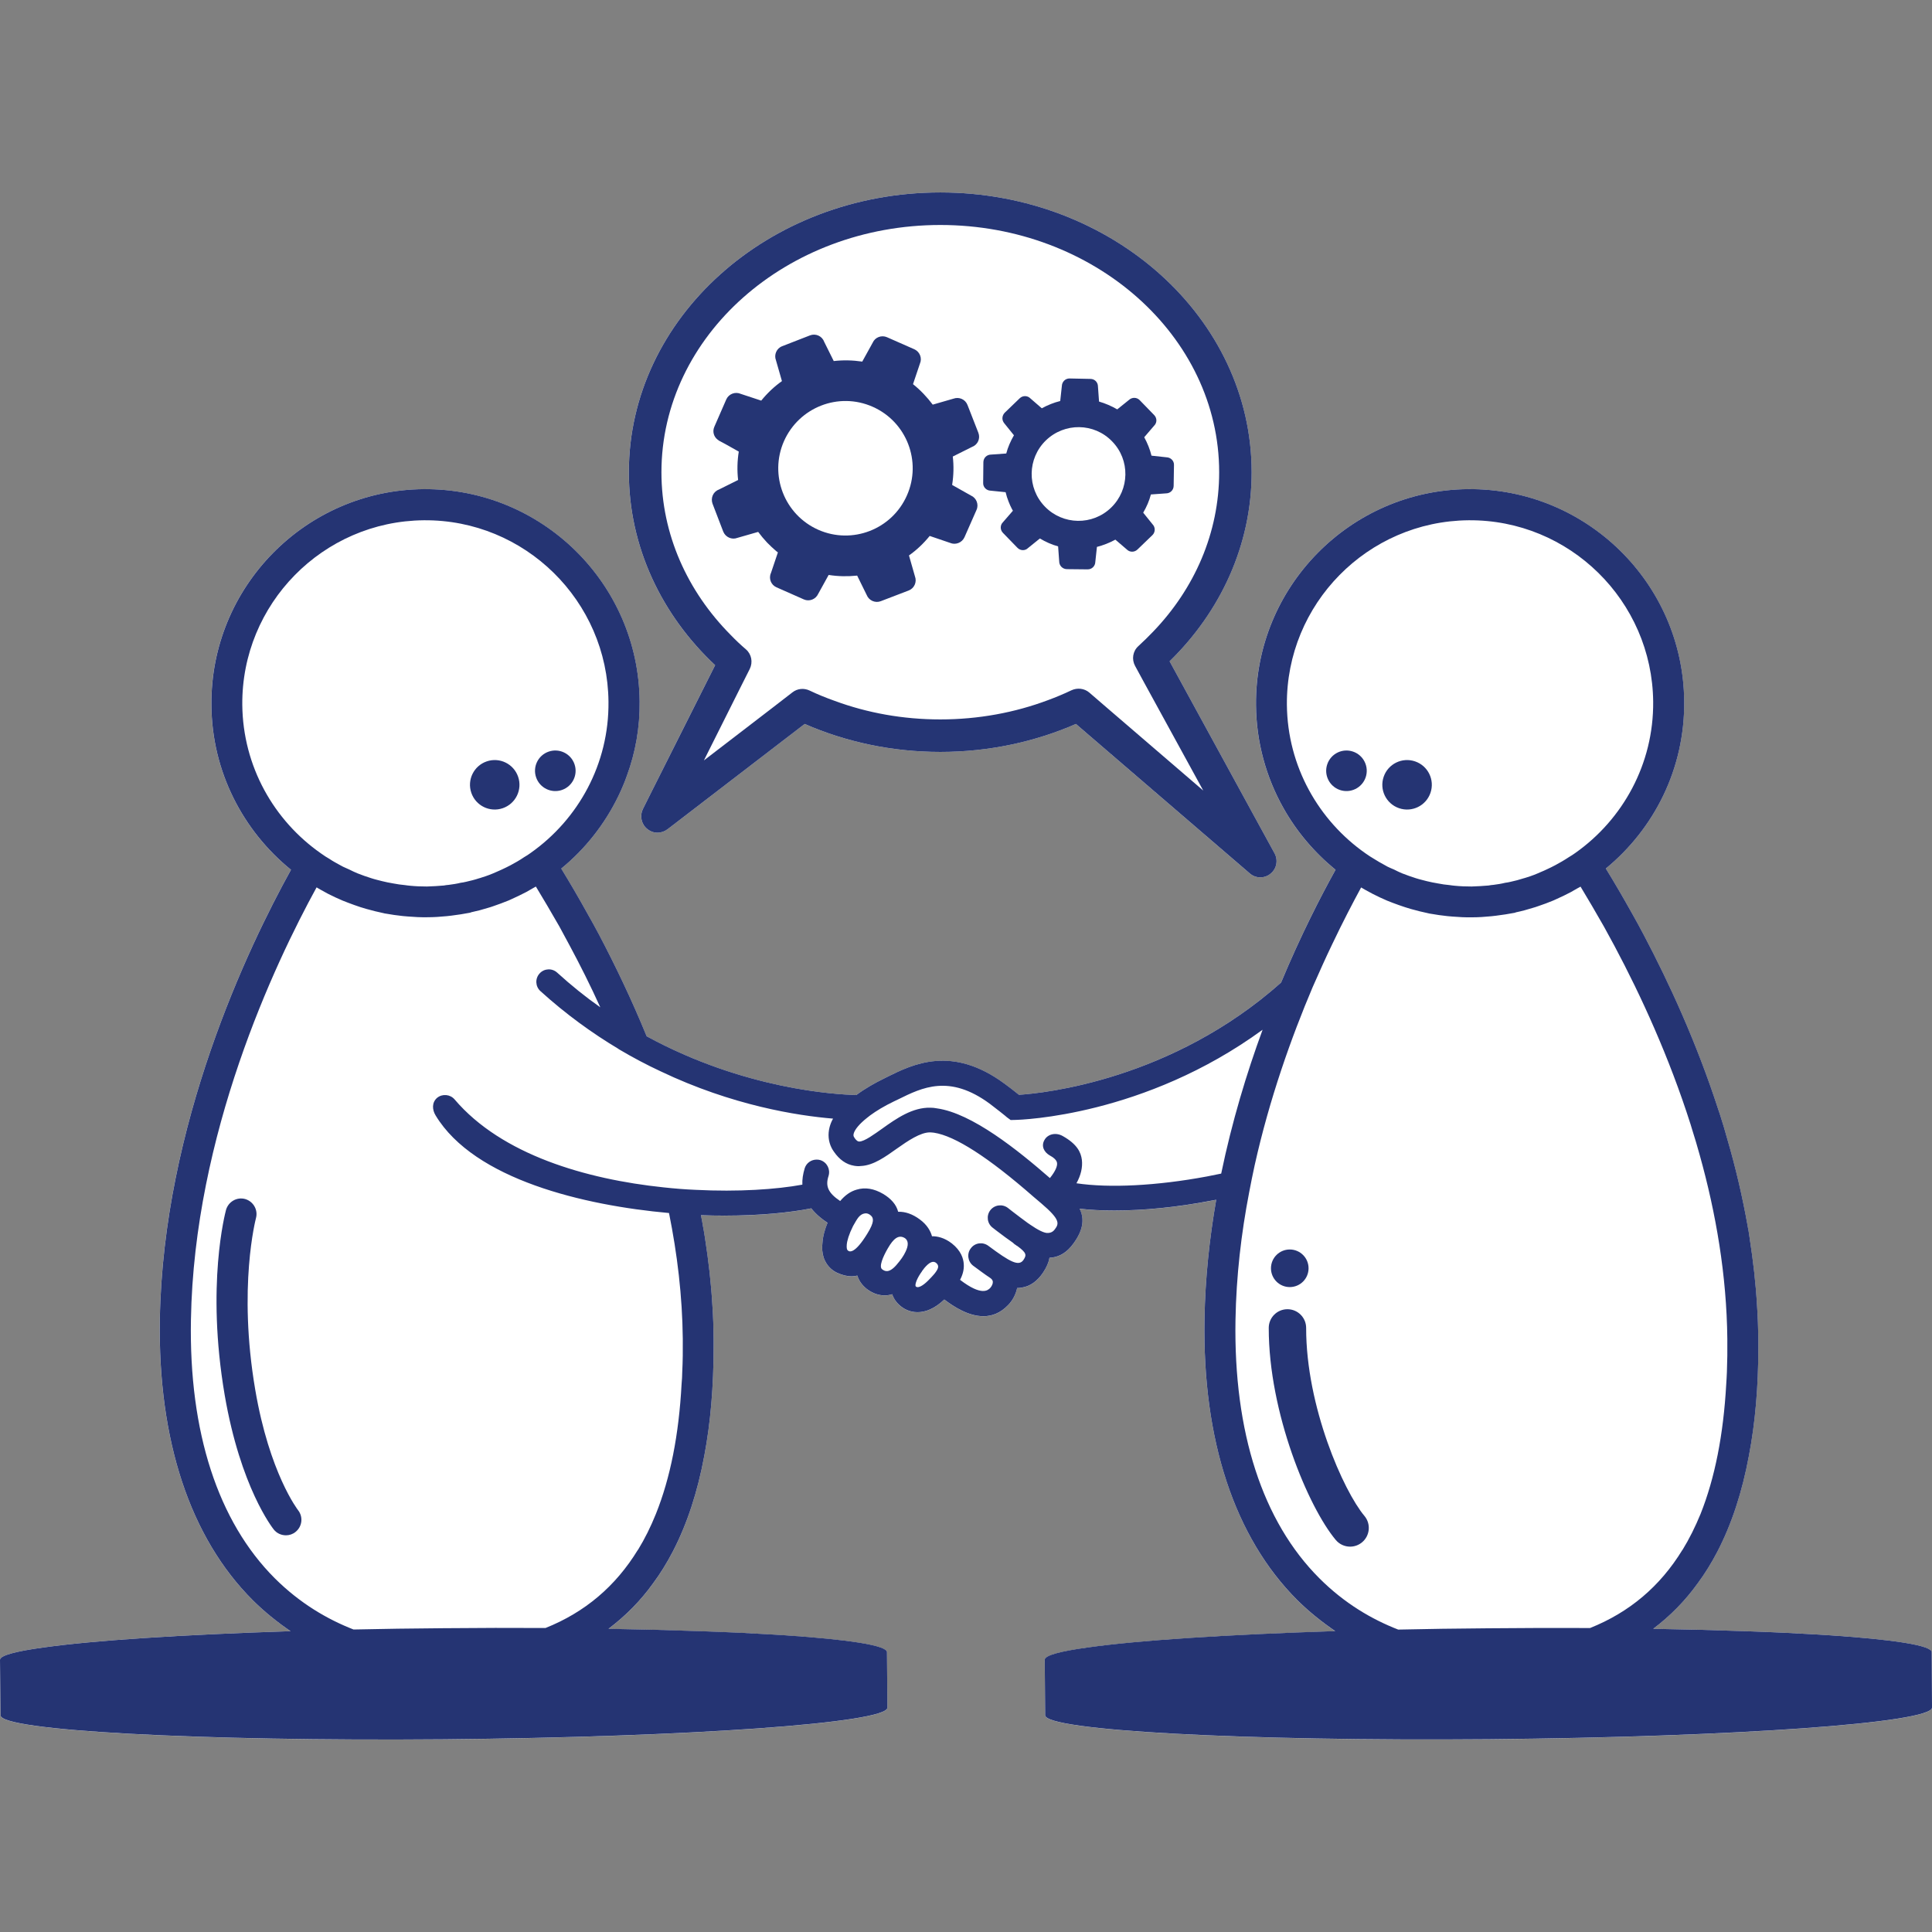 <svg xmlns="http://www.w3.org/2000/svg" xmlns:xlink="http://www.w3.org/1999/xlink" id="Layer_1" x="0px" y="0px" viewBox="0 0 1000 1000" style="enable-background:new 0 0 1000 1000;" xml:space="preserve"><rect x="0" y="0" width="1000" height="1000" fill="#808080" stroke="none"/><style type="text/css">	.st0{fill:#FFFFFF;}	.st1{fill:#253473;}	.st2{fill:#253574;}</style><g>	<path class="st0" d="M657.61,452.21c-1.52,1.29-3.42,1.91-5.28,1.91c-1.96,0-3.93-0.67-5.5-2.08l-89.95-77.32  c-21.21,9.26-45.06,14.48-70.19,14.48c-25.14,0-48.99-5.22-70.2-14.48l-71.04,54.54c-1.52,1.12-3.31,1.74-5.16,1.74  c-1.91,0-3.76-0.67-5.33-1.96c-3.03-2.47-3.93-6.73-2.19-10.27l0.11-0.28l2.69-5.39l2.36-4.71l32.21-64.08  c-27.66-25.92-44.66-61.22-44.66-99.88c0-79.84,72.33-144.82,161.21-144.82c88.88,0,161.15,64.98,161.15,144.82  c0,37.65-16.1,72.1-42.47,97.86l45.5,83.27l8.81,16.1C661.65,445.2,660.81,449.69,657.61,452.21z"></path>	<path class="st0" d="M1000,883.87c0,7.97-102.63,15.26-229.38,16.38c-126.7,1.07-229.55-4.49-229.66-12.4l-0.22-28.73  c0-2.24,8.08-4.43,22.61-6.4c25.76-3.65,71.6-6.62,127.76-8.42c-6.9-4.71-13.52-9.99-19.58-15.99  c-32.54-32.49-49.15-82.82-48.09-145.49c0.34-21.1,2.58-41.8,6.06-61.78c-0.84,0.17-1.68,0.34-2.47,0.45  c-18.01,3.48-35.29,5.11-50.22,5.11c-6.51,0-12.57-0.28-18.01-0.95c2.41,4.88,2.25,10.72-3.31,18.18c-3.03,4.15-6.68,6.57-11,7.13  c-0.45,0.06-0.95,0.11-1.29,0.11c-0.39,2.36-1.46,4.94-3.37,7.74c-3.03,4.49-6.73,7.07-11,7.69c-0.78,0.17-1.52,0.22-2.3,0.22  h-0.06c-0.67,3.2-2.24,6.34-4.66,8.81c-4.04,4.21-8.42,5.78-12.79,5.78c-7.63,0-15.09-4.71-20.26-8.64  c-4.99,4.77-9.71,6.56-13.86,6.56c-3.87,0-7.13-1.57-9.59-3.87c-1.12-1.01-2.64-2.86-3.54-5.44c-1.18,0.39-2.47,0.62-3.82,0.62  c-2.75,0-5.72-0.79-8.81-2.97c-1.96-1.46-4.32-3.76-5.39-7.29c-0.9,0.22-1.91,0.39-2.92,0.39c-2.24,0-4.77-0.56-7.57-1.85  c-3.25-1.52-5.67-4.26-6.9-7.74c-0.79-2.41-1.01-5.05-0.67-7.69c0.22-3.59,1.29-7.18,2.64-10.44c-2.86-1.85-5.95-4.32-8.42-7.46  c-11.17,2.24-26.93,3.76-44.78,3.76c-4.04,0-8.14-0.06-12.34-0.22c0.39,1.91,0.78,3.87,1.07,5.78c0.17,0.73,0.28,1.46,0.39,2.08  c0.22,1.35,0.45,2.75,0.67,4.1v0.06c1.8,11.56,3.14,23.17,3.82,34.96c0.39,5.67,0.56,11.28,0.62,16.95v4.21  c0,20.65-1.63,39.45-4.82,56.34c-3.48,18.8-8.92,35.35-16.27,49.55c-3.09,5.95-6.51,11.5-10.27,16.55  c-6.57,9.15-14.36,16.95-23.06,23.51c16.38,0.28,31.93,0.67,46.18,1.18h0.17c7.46,0.28,14.48,0.5,21.21,0.84h0.22  c0.39,0,0.73,0.06,1.07,0.06c5.44,0.28,10.66,0.56,15.6,0.84c2.47,0.11,4.82,0.34,7.24,0.45c32.71,2.19,52.41,5.22,52.46,8.7  l0.22,28.73c0,7.97-102.68,15.26-229.38,16.38c-126.75,1.07-229.6-4.49-229.66-12.4L0,859.12c0-2.24,8.08-4.43,22.61-6.4  c25.76-3.65,71.6-6.62,127.76-8.42c-6.9-4.71-13.47-9.99-19.53-15.99C98.31,795.83,81.7,745.5,82.71,682.83  c1.74-100.61,45.56-192.35,67.89-232.63c-24.86-20.14-40.96-50.84-41.19-85.18c-0.62-61.16,48.7-111.32,109.81-111.83  c61.1-0.5,111.27,48.76,111.83,109.86c0.17,13.58-2.19,26.54-6.62,38.55c-0.56,1.68-1.23,3.31-1.91,4.94  c-0.78,1.85-1.57,3.7-2.47,5.5c-7.07,14.59-17.17,27.38-29.57,37.54c4.32,7.07,8.98,14.98,13.75,23.62  c1.96,3.42,3.87,6.96,5.83,10.6c8.25,15.65,16.78,33.33,24.63,52.58c50.67,27.61,98.14,30.13,108.35,30.41h0.17  c4.82-3.59,9.87-6.34,13.86-8.3l2.13-1.07c13.35-6.62,33.55-16.55,60.77,3.53c1.63,1.18,5.22,3.93,7.41,5.72  c12.96-0.79,79.11-7.74,135.67-58.07c10.21-24.46,20.48-44.5,28.22-58.41c-10.89-8.87-20.09-19.64-26.99-31.93  c-8.87-15.77-14.03-33.95-14.2-53.25c-0.56-61.16,48.76-111.32,109.81-111.83c61.16-0.5,111.32,48.76,111.83,109.86  c0.34,34.84-15.54,65.99-40.57,86.52c4.38,7.07,8.98,14.98,13.8,23.62c1.91,3.42,3.87,6.96,5.78,10.6  c13.41,25.42,27.49,56.22,38.55,90.28c0.39,0.95,0.62,1.91,0.95,2.81c1.35,4.21,2.64,8.47,3.82,12.79  c4.26,14.59,7.8,29.68,10.55,45.11c0.11,0.73,0.22,1.46,0.39,2.08c0.17,1.35,0.45,2.75,0.62,4.1v0.06  c1.8,11.56,3.14,23.17,3.82,34.96c0.39,5.67,0.56,11.28,0.67,16.95v4.21c0,20.65-1.63,39.45-4.88,56.34  c-3.48,18.8-8.92,35.35-16.27,49.55c-3.09,5.95-6.51,11.5-10.27,16.55c-6.56,9.15-14.31,16.95-23.01,23.51  c16.39,0.28,31.87,0.67,46.12,1.18h0.22c7.41,0.28,14.42,0.5,21.15,0.84h0.28c0.39,0,0.67,0.06,1.01,0.06  c5.5,0.28,10.66,0.56,15.66,0.84c2.41,0.11,4.83,0.34,7.18,0.45c32.77,2.19,52.46,5.22,52.52,8.7L1000,883.87z"></path>	<g>		<path class="st1" d="M132.1,719.26c-9.04-53.07,0.32-88.45,0.39-88.77c1.16-4.26-1.36-8.65-5.62-9.88   c-4.26-1.16-8.65,1.36-9.88,5.62c-0.39,1.55-10.4,38.87-0.71,95.74c8.2,47.84,24.73,68.82,25.44,69.73c1.61,2,3.94,2.97,6.33,2.97   c1.74,0,3.49-0.58,4.91-1.74c3.49-2.78,4.07-7.81,1.29-11.3C154.12,781.44,139.46,762.52,132.1,719.26z"></path>		<path class="st1" d="M999.83,855.14c-0.06-3.48-19.75-6.51-52.52-8.7c-2.36-0.11-4.77-0.34-7.18-0.45   c-4.99-0.28-10.15-0.56-15.66-0.84c-0.34,0-0.62-0.06-1.01-0.06h-0.28c-6.73-0.34-13.75-0.56-21.15-0.84h-0.22   c-14.25-0.51-29.74-0.9-46.12-1.18c8.7-6.56,16.44-14.36,23.01-23.51c3.76-5.05,7.18-10.6,10.27-16.55   c7.35-14.2,12.79-30.75,16.27-49.55c3.25-16.89,4.88-35.69,4.88-56.34v-4.21c-0.11-5.67-0.28-11.28-0.67-16.95   c-0.67-11.78-2.02-23.4-3.82-34.96v-0.06c-0.17-1.35-0.45-2.75-0.62-4.1c-0.17-0.62-0.28-1.35-0.39-2.08   c-2.75-15.43-6.28-30.52-10.55-45.11c-1.18-4.32-2.47-8.59-3.82-12.79c-0.34-0.9-0.56-1.85-0.95-2.81   c-11.05-34.06-25.14-64.86-38.55-90.28c-1.91-3.65-3.87-7.18-5.78-10.6c-4.83-8.64-9.43-16.55-13.8-23.62   c25.02-20.54,40.9-51.68,40.57-86.52c-0.51-61.1-50.67-110.37-111.83-109.86c-61.05,0.51-110.37,50.67-109.81,111.83   c0.17,19.3,5.33,37.48,14.2,53.25c6.9,12.29,16.1,23.06,26.99,31.93c-7.74,13.92-18.01,33.95-28.22,58.41   c-56.56,50.33-122.71,57.29-135.67,58.07c-2.19-1.8-5.78-4.54-7.41-5.72c-27.21-20.09-47.41-10.16-60.77-3.53l-2.13,1.07   c-3.98,1.96-9.03,4.71-13.86,8.3h-0.17c-10.21-0.28-57.68-2.81-108.35-30.41c-7.86-19.25-16.39-36.92-24.63-52.58   c-1.96-3.65-3.87-7.18-5.83-10.6c-4.77-8.64-9.43-16.55-13.75-23.62c12.4-10.16,22.5-22.95,29.57-37.54   c0.9-1.8,1.68-3.65,2.47-5.5c0.67-1.63,1.35-3.25,1.91-4.94c4.43-12.01,6.79-24.97,6.62-38.55   c-0.56-61.1-50.72-110.37-111.83-109.86c-61.1,0.51-110.42,50.67-109.81,111.83c0.22,34.34,16.33,65.03,41.19,85.18   c-22.33,40.29-66.15,132.03-67.89,232.63c-1.01,62.68,15.6,113.01,48.14,145.49c6.06,6,12.62,11.28,19.53,15.99   c-56.17,1.8-102.01,4.77-127.76,8.42C8.08,854.69,0,856.88,0,859.12l0.28,28.73c0.06,7.91,102.91,13.47,229.66,12.4   c126.7-1.12,229.38-8.42,229.38-16.38l-0.22-28.73c-0.06-3.48-19.75-6.51-52.46-8.7c-2.41-0.11-4.77-0.34-7.24-0.45   c-4.94-0.28-10.16-0.56-15.6-0.84c-0.34,0-0.67-0.06-1.07-0.06h-0.22c-6.73-0.34-13.75-0.56-21.21-0.84h-0.17   c-14.25-0.51-29.79-0.9-46.18-1.18c8.7-6.56,16.5-14.36,23.06-23.51c3.76-5.05,7.18-10.6,10.27-16.55   c7.35-14.2,12.79-30.75,16.27-49.55c3.2-16.89,4.82-35.69,4.82-56.34v-4.21c-0.06-5.67-0.22-11.28-0.62-16.95   c-0.67-11.78-2.02-23.4-3.82-34.96v-0.06c-0.22-1.35-0.45-2.75-0.67-4.1c-0.11-0.62-0.22-1.35-0.39-2.08   c-0.28-1.91-0.67-3.87-1.07-5.78c4.21,0.17,8.3,0.22,12.34,0.22c17.84,0,33.61-1.52,44.78-3.76c2.47,3.14,5.55,5.61,8.42,7.46   c-1.35,3.25-2.41,6.85-2.64,10.44c-0.34,2.64-0.11,5.27,0.67,7.69c1.23,3.48,3.65,6.23,6.9,7.74c2.81,1.29,5.33,1.85,7.57,1.85   c1.01,0,2.02-0.17,2.92-0.39c1.07,3.53,3.42,5.84,5.39,7.29c3.09,2.19,6.06,2.97,8.81,2.97c1.35,0,2.64-0.22,3.82-0.62   c0.9,2.58,2.41,4.43,3.54,5.44c2.47,2.3,5.72,3.87,9.59,3.87c4.15,0,8.87-1.8,13.86-6.56c5.16,3.93,12.62,8.64,20.26,8.64   c4.38,0,8.75-1.57,12.79-5.78c2.41-2.47,3.98-5.61,4.66-8.81h0.06c0.78,0,1.52-0.06,2.3-0.22c4.26-0.62,7.97-3.2,11-7.69   c1.91-2.81,2.98-5.39,3.37-7.74c0.34,0,0.84-0.06,1.29-0.11c4.32-0.56,7.97-2.97,11-7.13c5.56-7.46,5.72-13.3,3.31-18.18   c5.44,0.67,11.5,0.95,18.01,0.95c14.92,0,32.21-1.63,50.22-5.11c0.79-0.11,1.63-0.28,2.47-0.45c-3.48,19.98-5.72,40.68-6.06,61.78   c-1.07,62.68,15.54,113.01,48.09,145.49c6.06,6,12.68,11.28,19.58,15.99c-56.17,1.8-102.01,4.77-127.76,8.42   c-14.53,1.96-22.61,4.15-22.61,6.4l0.22,28.73c0.11,7.91,102.96,13.47,229.66,12.4c126.75-1.12,229.38-8.42,229.38-16.38   L999.83,855.14z M666.09,364.85c-0.45-52.24,41.75-95.11,94.04-95.56c52.18-0.45,95.05,41.69,95.55,93.93   c0.28,32.21-15.71,60.88-40.23,78.22c-1.12,0.79-2.19,1.52-3.37,2.19c-1.23,0.79-2.41,1.57-3.7,2.3   c-1.07,0.62-2.24,1.29-3.42,1.91c-1.4,0.73-2.81,1.46-4.32,2.13c-1.01,0.45-1.96,0.95-3.03,1.35c-2.47,1.12-4.94,2.08-7.52,2.86   c-0.56,0.17-1.01,0.34-1.52,0.45c-2.19,0.73-4.43,1.29-6.73,1.8c-0.9,0.22-1.85,0.39-2.75,0.5c-2.02,0.51-3.98,0.79-6.06,1.07   c-0.84,0.06-1.74,0.17-2.58,0.34c-2.92,0.22-5.84,0.45-8.75,0.51c-2.97,0-5.84-0.11-8.7-0.39c-0.9-0.06-1.85-0.22-2.75-0.34   c-1.96-0.17-3.98-0.45-5.89-0.84c-1.07-0.17-2.02-0.34-3.03-0.56c-1.91-0.39-3.76-0.84-5.61-1.35c-0.9-0.28-1.91-0.45-2.81-0.79   c-2.47-0.79-4.88-1.63-7.29-2.58c-1.35-0.56-2.69-1.23-4.04-1.91c-1.12-0.45-2.19-0.95-3.31-1.46c-1.46-0.79-2.97-1.63-4.43-2.47   c-0.79-0.45-1.63-0.95-2.41-1.46c-1.57-0.9-3.09-1.91-4.6-2.97C682.53,424.72,666.42,396.72,666.09,364.85z M125.41,364.85   c-0.45-52.24,41.69-95.11,93.98-95.56c52.24-0.45,95.11,41.69,95.56,93.93c0.34,32.21-15.65,60.88-40.23,78.22   c-1.07,0.79-2.19,1.52-3.37,2.19c-1.18,0.79-2.36,1.57-3.65,2.3c-1.12,0.62-2.24,1.29-3.42,1.91c-1.4,0.73-2.86,1.46-4.32,2.13   c-1.07,0.45-2.02,0.95-3.03,1.35c-2.47,1.12-4.99,2.08-7.57,2.86c-0.51,0.17-0.95,0.34-1.46,0.45c-2.19,0.73-4.49,1.29-6.73,1.8   c-0.9,0.22-1.85,0.39-2.75,0.5c-2.02,0.51-4.04,0.79-6.12,1.07c-0.84,0.06-1.74,0.17-2.58,0.34c-2.86,0.22-5.78,0.45-8.7,0.51   c-2.97,0-5.89-0.11-8.7-0.39c-0.9-0.06-1.91-0.22-2.81-0.34c-1.91-0.17-3.93-0.45-5.89-0.84c-1.01-0.17-1.96-0.34-3.03-0.56   c-1.85-0.39-3.7-0.84-5.61-1.35c-0.9-0.28-1.85-0.45-2.75-0.79c-2.47-0.79-4.94-1.63-7.29-2.58c-1.35-0.56-2.75-1.23-4.1-1.91   c-1.07-0.45-2.19-0.95-3.25-1.46c-1.52-0.79-2.97-1.63-4.49-2.47c-0.79-0.45-1.63-0.95-2.36-1.46c-1.57-0.9-3.14-1.91-4.6-2.97   C141.79,424.72,125.74,396.72,125.41,364.85z M448.88,638.61c-6.34,10.27-9.15,9.65-10.21,8.47c-0.34-0.39-0.51-1.29-0.39-2.81   c0.17-2.08,1.07-5.27,3.25-9.65c1.07-1.85,1.91-3.42,2.81-4.54c0.95-1.12,1.96-1.85,3.31-2.02c1.01-0.17,2.13,0.17,3.14,1.12   C452.14,630.42,452.76,632.38,448.88,638.61z M468.69,647.93c-0.95,2.08-2.58,4.38-4.49,6.56c-0.05,0.06-0.11,0.17-0.17,0.22   c-4.1,4.71-6.29,3.09-7.41,2.3c-1.85-1.29,0.45-6.62,2.86-10.77l0.17-0.28c2.75-4.77,5.39-7.01,8.53-5.22   C470.43,642.09,470.21,644.84,468.69,647.93z M483.62,659.37c-0.11,0.06-0.17,0.17-0.28,0.28l-0.06,0.11   c-0.78,0.9-1.74,1.91-2.97,3.14c-0.73,0.73-4.6,4.49-6.29,2.97c-0.5-0.45-0.05-3.03,2.53-6.9c0.34-0.45,0.67-0.9,0.9-1.35   c0.34-0.39,0.67-0.79,0.9-1.18c2.69-3.2,4.77-4.15,6.4-2.58C486.08,655.16,485.92,656.51,483.62,659.37z M546.01,636.25   c-1.29,1.85-3.09,1.91-3.37,1.91c-1.96,0.34-5.55-1.63-9.48-4.32c-0.17-0.11-0.45-0.34-0.62-0.45c-0.06-0.06-0.17-0.06-0.22-0.11   c-2.69-1.96-5.61-4.15-8.36-6.28l-2.3-1.8c-2.81-2.13-6.9-1.63-9.09,1.23c-2.13,2.81-1.63,6.85,1.23,9.03l2.25,1.74   c2.97,2.24,5.72,4.32,8.36,6.12c0.06,0.17,0.17,0.28,0.34,0.28c0.11,0.17,0.22,0.34,0.45,0.45c0.17,0.11,0.28,0.17,0.45,0.28   c0.39,0.28,0.67,0.56,1.01,0.67c4.71,3.48,4.77,4.6,3.09,7.13c-2.41,3.53-6.96,1.07-18.18-7.29c-2.86-2.13-6.9-1.63-9.03,1.23   c-2.19,2.75-1.68,6.85,1.12,9.03c3.14,2.3,5.95,4.43,8.59,6.17c0.22,0.11,0.34,0.28,0.56,0.39c0.95,0.79,1.01,1.4,1.07,1.68   c0.11,1.01-0.45,2.3-1.35,3.31c-1.12,1.12-4.32,4.43-15.6-4.21c1.35-2.58,2.13-5.27,1.91-8.19c-0.17-2.81-1.4-6.9-6.17-10.66   c-3.87-2.97-7.52-3.76-10.27-3.7c-0.73-2.69-2.53-5.95-6.29-8.7c-3.76-2.81-7.58-4.1-11.22-3.98c-0.95-3.7-3.65-6.79-7.8-9.26   c-4.71-2.75-9.31-3.53-13.69-2.19c-3.2,0.9-5.95,2.86-8.53,5.89c-6.28-4.21-7.74-7.74-6-13.02c1.01-3.42-0.79-7.01-4.21-8.14   c-0.67-0.22-1.29-0.28-1.96-0.28c-2.75,0-5.27,1.68-6.17,4.43c-0.95,3.09-1.35,5.95-1.23,8.53c-13.35,2.47-33.16,3.82-55.27,2.69   c-5.39-0.22-11-0.67-16.66-1.29c-40.06-4.21-83.72-16.89-108.07-45.51c-2.3-2.69-6.4-3.03-9.09-0.79   c-2.69,2.36-2.58,6.06-0.73,9.09c20.09,33.22,76.87,46.57,120.8,50.5c4.27,21.15,6.9,42.92,7.13,65.14   c0.06,5.89,0,11.56-0.28,17.11c-0.06,2.08-0.11,4.15-0.34,6.23c-1.4,26.32-5.84,48.7-13.3,67.28c-2.69,6.68-5.78,12.91-9.26,18.57   h-0.06c-11.56,18.91-27.44,32.32-47.81,40.46c-17-0.11-34.68-0.06-52.91,0.11c-15.88,0.11-31.42,0.34-46.46,0.67   c-13.52-5.27-27.72-13.52-40.79-26.54c-29.35-29.35-44.44-75.58-43.37-133.82c1.63-95.89,43.15-183.87,65.03-223.77   c0.62,0.39,1.29,0.73,1.91,1.12c1.29,0.67,2.64,1.46,3.98,2.19c2.47,1.29,4.99,2.41,7.58,3.53c0.9,0.39,1.96,0.73,2.86,1.12   c2.13,0.84,4.15,1.51,6.28,2.24c1.07,0.34,2.08,0.62,3.14,0.95c3.03,0.84,6.06,1.63,9.09,2.24c0.22,0.11,0.5,0.11,0.84,0.17   c2.97,0.56,6,0.95,9.03,1.29c0.84,0.06,1.68,0.17,2.58,0.22c3.31,0.28,6.62,0.45,9.99,0.39c3.37,0,6.73-0.22,10.1-0.56   c0.79-0.06,1.63-0.22,2.47-0.28c3.2-0.39,6.45-0.9,9.65-1.52c0.22-0.11,0.39-0.17,0.56-0.22c2.97-0.62,5.89-1.4,8.75-2.3   c0.9-0.28,1.8-0.5,2.64-0.84c2.69-0.9,5.33-1.91,7.97-2.97c0.56-0.28,1.12-0.5,1.74-0.79c2.47-1.12,4.94-2.3,7.41-3.59   c1.01-0.62,2.02-1.18,3.03-1.74c0.62-0.34,1.29-0.73,1.91-1.07c3.82,6.28,7.91,13.24,12.18,20.7c1.74,3.25,3.53,6.56,5.39,9.99   c5.27,9.82,10.61,20.42,15.77,31.81c-7.52-5.27-14.98-11.28-22.33-17.96c-2.64-2.41-6.73-2.19-9.09,0.45   c-2.41,2.64-2.19,6.73,0.39,9.09c13.24,12.01,26.93,21.88,40.46,29.96v0.06c7.29,4.32,14.59,8.19,21.72,11.5   c37.26,17.79,71.09,23.01,89.33,24.52c-0.84,1.46-1.4,2.92-1.8,4.43c-0.95,3.7-0.62,7.35,1.01,10.66   c0.17,0.34,0.34,0.67,0.56,1.01c0.22,0.34,0.45,0.67,0.67,1.01c2.86,4.15,6.34,6.62,10.49,7.29c1.23,0.22,2.41,0.28,3.59,0.11   h0.17c6.34-0.39,12.4-4.77,18.24-8.92c5.95-4.21,12.29-8.47,17.23-8.47c0.67,0,1.35,0.11,2.08,0.17   c10.83,1.63,28.11,12.68,51.51,33.16c1.46,1.23,2.81,2.36,4.1,3.48C548.82,631.26,548.2,633.34,546.01,636.25z M624.73,608.93   c-26.09,4.88-50.67,6.06-67.56,3.53c2.3-4.15,3.25-8.25,2.81-12.12c-0.51-3.87-2.36-8.08-9.93-12.34   c-3.59-2.02-7.8-1.01-9.48,2.13c-1.74,3.09-0.22,6.23,2.86,7.97c1.57,0.84,3.53,2.24,3.7,3.87c0.22,1.51-0.78,4.21-3.7,7.8   c-16.66-14.53-40.34-33.55-58.47-36.08c-1.12-0.22-2.25-0.34-3.31-0.34c-9.31-0.28-17.73,5.61-25.02,10.83   c-3.93,2.75-9.15,6.68-11.9,6.68c-0.11,0-0.28-0.06-0.39-0.06c-0.79-0.17-1.68-1.23-2.08-1.91c-0.51-0.67-0.62-1.29-0.39-2.13   c0.51-2.02,2.86-4.99,7.01-8.25c0.06-0.06,0.17-0.11,0.22-0.17c0.45-0.34,0.84-0.67,1.29-1.01c3.2-2.36,7.29-4.83,12.29-7.24   l2.25-1.07c12.4-6.12,26.48-13.13,47.41,2.3c2.36,1.74,8.87,6.9,8.87,7.01l1.91,1.4l2.3-0.06c3.25-0.06,66.94-2.02,128.1-46.68   c-8.25,22.44-15.88,47.64-21.43,74.46C629.61,607.98,627.15,608.48,624.73,608.93z M770.11,842.8   c-15.88,0.11-31.36,0.34-46.4,0.67c-13.58-5.27-27.77-13.52-40.79-26.54c-29.4-29.35-44.44-75.58-43.43-133.82   c0.39-22.61,2.97-44.72,7.07-65.93c0.9-4.77,1.85-9.43,2.86-14.08c7.69-34.51,18.96-66.1,30.02-92.19   c3.48-7.91,6.85-15.43,10.16-22.28c5.44-11.45,10.6-21.32,14.92-29.29c0.62,0.39,1.29,0.73,1.91,1.12   c1.29,0.67,2.69,1.46,4.04,2.19c2.47,1.29,4.94,2.41,7.52,3.53c0.95,0.39,1.96,0.73,2.86,1.12c2.13,0.84,4.21,1.51,6.34,2.24   c1.01,0.34,2.08,0.62,3.09,0.95c3.03,0.84,6.06,1.63,9.09,2.24c0.28,0.11,0.51,0.11,0.84,0.17c2.97,0.56,6,0.95,9.03,1.29   c0.84,0.06,1.68,0.17,2.58,0.22c3.31,0.28,6.68,0.45,10.04,0.39c3.37,0,6.68-0.22,10.04-0.56c0.78-0.06,1.63-0.22,2.47-0.28   c3.2-0.39,6.45-0.9,9.71-1.52c0.17-0.11,0.34-0.17,0.56-0.22c2.97-0.62,5.89-1.4,8.7-2.3c0.9-0.28,1.79-0.5,2.64-0.84   c2.75-0.9,5.39-1.91,7.97-2.97c0.56-0.28,1.18-0.5,1.74-0.79c2.52-1.12,4.99-2.3,7.41-3.59c1.07-0.62,2.02-1.18,3.03-1.74   c0.67-0.34,1.29-0.73,1.96-1.07c3.82,6.28,7.86,13.24,12.12,20.7c1.74,3.25,3.54,6.56,5.44,9.99   c13.75,25.81,28.28,57.46,39.39,92.36c0.28,0.84,0.56,1.74,0.78,2.58c1.4,4.32,2.69,8.81,3.93,13.24   c8.42,30.08,13.97,62.28,14.31,95.22c0.06,5.89,0,11.56-0.22,17.11c-0.11,2.08-0.17,4.15-0.34,6.23   c-1.46,26.32-5.89,48.7-13.3,67.28c-2.75,6.68-5.84,12.91-9.32,18.57h-0.05c-11.56,18.91-27.44,32.32-47.81,40.46   C806.08,842.57,788.41,842.63,770.11,842.8z"></path>		<path class="st1" d="M724.14,418.32c6.69,2.3,13.98-1.26,16.27-7.95c2.3-6.69-1.26-13.98-7.95-16.27   c-6.69-2.3-13.98,1.26-16.27,7.95C713.88,408.74,717.45,416.02,724.14,418.32z"></path>		<path class="st1" d="M706.86,402.37c1.88-5.49-1.04-11.46-6.52-13.34c-5.49-1.88-11.46,1.04-13.34,6.52   c-1.89,5.49,1.04,11.46,6.52,13.34C699.01,410.77,704.98,407.85,706.86,402.37z"></path>		<path class="st1" d="M260.23,418.32c6.69-2.3,10.25-9.58,7.95-16.27c-2.3-6.69-9.58-10.25-16.27-7.95   c-6.69,2.3-10.25,9.58-7.95,16.27C246.25,417.06,253.53,420.62,260.23,418.32z"></path>		<path class="st1" d="M290.84,408.89c5.49-1.88,8.41-7.86,6.52-13.34c-1.89-5.49-7.86-8.41-13.35-6.52   c-5.49,1.88-8.41,7.86-6.52,13.34C279.38,407.85,285.36,410.77,290.84,408.89z"></path>		<path class="st1" d="M676.06,687.35c0.01-5.35-4.33-9.69-9.67-9.7c-0.01,0-0.01,0-0.01,0c-5.35,0-9.68,4.33-9.68,9.67   c-0.04,43.94,20.48,92.79,34.68,109.75c1.92,2.29,4.67,3.47,7.43,3.47c2.19,0,4.39-0.74,6.21-2.26c4.1-3.44,4.64-9.55,1.21-13.64   C695.38,771.69,676.02,728.09,676.06,687.35z"></path>	</g>	<circle class="st1" cx="667.58" cy="656.46" r="9.73"></circle>	<g>		<path class="st2" d="M502.58,256.5l-9.76-5.5c0.79-4.88,0.9-9.88,0.34-14.7l9.99-4.99c2.97-1.12,4.38-4.38,3.25-7.29l-5.61-14.36   c-1.12-2.97-4.38-4.38-7.29-3.31l-10.72,3.09c-2.92-3.87-6.28-7.46-10.21-10.6l3.59-10.66c1.23-2.81-0.06-6.12-2.92-7.41   l-14.14-6.23c-2.81-1.23-6.17,0-7.41,2.86l-5.39,9.76c-4.99-0.73-9.88-0.84-14.76-0.28l-4.99-10.04   c-1.07-2.92-4.38-4.38-7.29-3.25l-14.42,5.61c-2.92,1.12-4.32,4.43-3.2,7.29l3.09,10.77c-3.98,2.81-7.58,6.23-10.72,10.1   l-10.55-3.48c-2.92-1.29-6.23,0-7.52,2.81l-6.17,14.14c-1.12,2.47-0.34,5.22,1.68,6.73c0.39,0.34,0.73,0.56,1.18,0.79l2.75,1.46   l7.01,3.93c-0.79,4.88-0.9,9.88-0.34,14.7l-10.04,4.99c-2.92,1.12-4.26,4.38-3.2,7.29l5.56,14.48c1.18,2.86,4.43,4.32,7.29,3.2   l10.77-3.09c1.46,1.96,2.97,3.76,4.6,5.5c1.46,1.51,3.03,2.97,4.66,4.38c0.34,0.22,0.62,0.51,0.95,0.73l-3.59,10.66   c-1.29,2.81,0,6.17,2.86,7.41l14.2,6.28c2.81,1.23,6.12-0.06,7.41-2.92l5.39-9.76c4.99,0.79,9.88,0.84,14.76,0.34l4.94,10.04   c1.12,2.86,4.43,4.32,7.29,3.2l14.48-5.55c2.86-1.12,4.32-4.38,3.2-7.29l-3.09-10.83c3.98-2.81,7.58-6.23,10.72-10.1l10.55,3.59   c2.81,1.23,6.17-0.06,7.46-2.92l6.23-14.14C506.73,261.1,505.39,257.73,502.58,256.5z M469.42,256.44   c-7.74,17.56-28.28,25.53-45.84,17.79c-17.62-7.8-25.53-28.34-17.79-45.9c7.8-17.56,28.28-25.59,45.9-17.79   C469.25,218.29,477.22,238.88,469.42,256.44z"></path>		<path class="st2" d="M603.75,236.69l-7.74-0.84c-0.79-3.25-2.08-6.45-3.76-9.54l5.11-5.95c1.57-1.52,1.57-3.93,0.06-5.5   l-7.52-7.74c-1.52-1.57-3.98-1.57-5.55-0.11l-6.06,4.88c-3.03-1.74-6.17-3.09-9.43-4.04l-0.56-7.8c0-2.19-1.68-3.93-3.93-3.93   l-10.72-0.22c-2.25-0.06-3.98,1.74-4.04,3.93l-0.84,7.74c-3.25,0.79-6.45,2.08-9.54,3.76l-5.89-5.11   c-1.52-1.57-3.98-1.57-5.55-0.06l-7.74,7.46c-1.29,1.35-1.57,3.31-0.67,4.83c0.17,0.28,0.34,0.56,0.56,0.79l1.35,1.68l3.53,4.38   c-1.74,3.03-3.14,6.17-3.98,9.43l-7.8,0.56c-2.25,0-3.98,1.68-4.04,3.87l-0.11,10.77c-0.11,2.19,1.68,3.98,3.82,4.04l7.8,0.79   c0.39,1.68,0.9,3.25,1.52,4.83c0.51,1.35,1.12,2.69,1.8,3.98c0.17,0.28,0.34,0.5,0.45,0.79l-5.11,5.89   c-1.57,1.51-1.57,3.98-0.06,5.55l7.52,7.74c1.52,1.57,3.98,1.63,5.5,0.11l6.12-4.94c2.97,1.8,6.17,3.2,9.43,4.1l0.56,7.74   c0,2.19,1.68,3.98,3.93,4.04l10.72,0.11c2.24,0.06,3.98-1.68,4.04-3.82l0.84-7.8c3.25-0.84,6.45-2.08,9.54-3.76l5.89,5.05   c1.52,1.57,3.98,1.57,5.55,0.06l7.74-7.46c1.57-1.51,1.57-4.04,0.11-5.55l-4.88-6.06c1.74-2.97,3.14-6.17,3.98-9.43l7.8-0.56   c2.25,0,3.98-1.74,3.98-3.93l0.17-10.77C607.73,238.49,605.94,236.75,603.75,236.69z M575.13,262.73   c-9.65,9.37-24.97,9.09-34.28-0.5c-9.37-9.65-9.09-24.97,0.5-34.28c9.65-9.31,24.97-9.15,34.28,0.51   C585.01,238.04,584.73,253.41,575.13,262.73z"></path>	</g>	<path class="st2" d="M659.69,441.66l-8.81-16.1l-45.5-83.27c26.37-25.75,42.47-60.21,42.47-97.86  c0-79.84-72.27-144.82-161.15-144.82c-88.88,0-161.21,64.98-161.21,144.82c0,38.66,17,73.95,44.66,99.88l-32.21,64.08l-2.36,4.71  l-2.69,5.39l-0.11,0.28c-1.74,3.54-0.84,7.8,2.19,10.27c1.57,1.29,3.42,1.96,5.33,1.96c1.85,0,3.65-0.62,5.16-1.74l71.04-54.54  c21.21,9.26,45.06,14.48,70.2,14.48c25.14,0,48.98-5.22,70.19-14.48l89.95,77.32c1.57,1.4,3.54,2.08,5.5,2.08  c1.85,0,3.76-0.62,5.28-1.91C660.81,449.69,661.65,445.2,659.69,441.66z M573.17,366.53l-9.37-8.08c-2.58-2.19-6.23-2.58-9.31-1.12  c-3.87,1.85-7.91,3.53-12.01,5.05c-17.17,6.45-36.02,9.99-55.77,9.99c-19.36,0-37.82-3.37-54.65-9.59  c-4.43-1.57-8.75-3.31-12.96-5.33c-2.92-1.4-6.34-1.12-8.92,0.9l-10.32,7.97l-35.52,27.27l19.08-38.1l4.66-9.26  c1.68-3.42,0.95-7.57-1.96-10.1c-2.81-2.41-5.5-4.94-8.02-7.58c-22.22-22.44-35.74-51.9-35.74-84.11  c0-70.59,64.75-127.99,144.37-127.99c79.56,0,144.31,57.4,144.31,127.99c0,31.42-12.79,60.21-34.11,82.43  c-2.47,2.58-5.05,5.11-7.74,7.58c-2.86,2.58-3.53,6.79-1.68,10.21l4.88,8.98l30.41,55.55L573.17,366.53z"></path></g></svg>